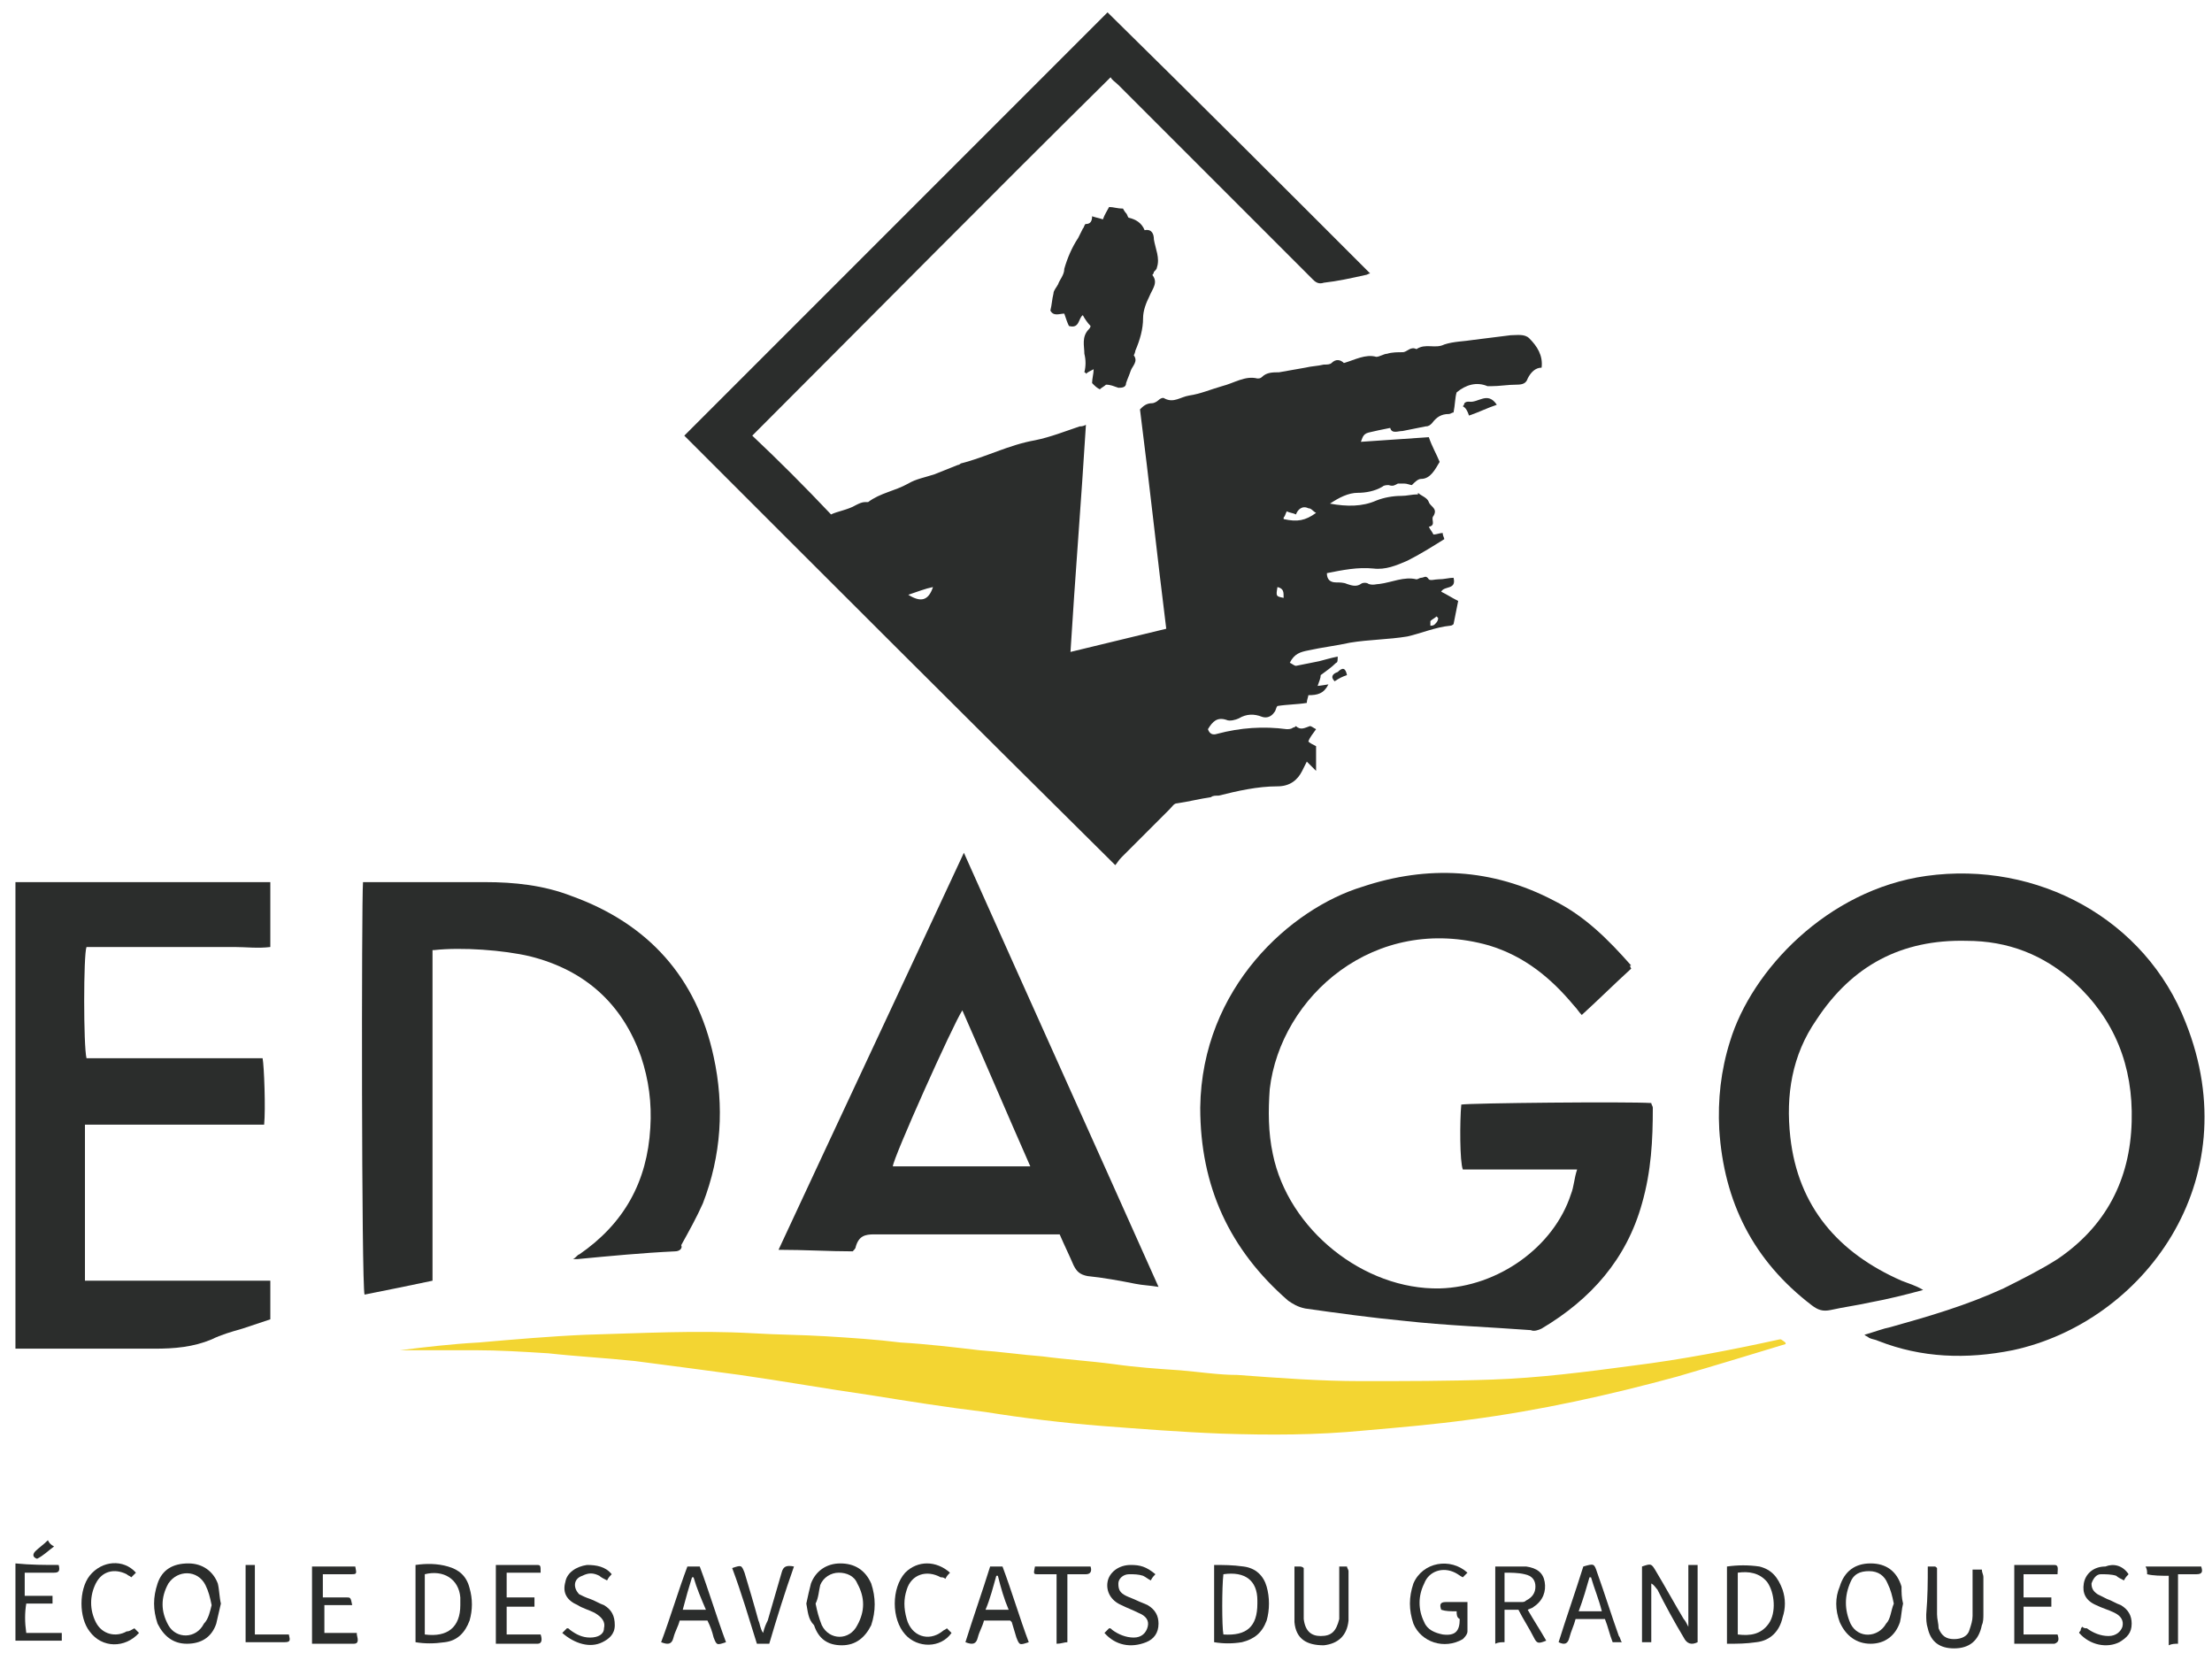 <svg xmlns="http://www.w3.org/2000/svg" xmlns:xlink="http://www.w3.org/1999/xlink" id="Calque_1" x="0px" y="0px" viewBox="0 0 143.2 107" style="enable-background:new 0 0 143.2 107;" xml:space="preserve"><style type="text/css"> .st0{opacity:0;fill:#FFFFFF;} .st1{fill:#2B2D2C;} .st2{fill:#F3D532;}</style><g> <path class="st0" d="M70.4,27.6l-2.7,15.8c0,0,4.9,0.1,5,0.1c0.1,0,5-2.6,5-2.6l-3.8-14.4C73.9,26.6,71.9,27.1,70.4,27.6"></path> <path class="st1" d="M93.1,40c0,0-0.1-0.1-0.1-0.1c-0.1,0.1-0.3,0.2-0.4,0.3c0,0.1,0,0.2,0,0.3c0.1,0,0.2,0,0.3-0.1 C93.1,40.2,93.1,40.1,93.1,40 M83.1,38.7c0-0.4,0-0.6-0.4-0.7C82.6,38.6,82.6,38.6,83.1,38.7 M58.8,38.5c0.8,0.5,1.3,0.4,1.6-0.5 C59.9,38.1,59.4,38.3,58.8,38.5 M85.2,33.2c-0.2-0.1-0.3-0.3-0.5-0.3c-0.4-0.2-0.7,0.1-0.8,0.4c-0.2-0.1-0.4-0.1-0.6-0.2 c-0.1,0.2-0.1,0.3-0.2,0.4c0,0,0,0.1,0,0.1C84,33.8,84.5,33.7,85.2,33.2 M44.3,28.2c9.1-9.1,18.3-18.3,27.4-27.4 C77.4,6.4,83,12,88.7,17.7c-0.1,0-0.2,0.1-0.3,0.1c-0.9,0.2-1.8,0.4-2.7,0.5c-0.3,0.1-0.5,0-0.7-0.2c-0.1-0.1-0.3-0.3-0.4-0.4 c-4.1-4.1-8.1-8.1-12.2-12.2c-0.2-0.2-0.4-0.3-0.5-0.5c-7.8,7.7-15.5,15.5-23.2,23.2c1.7,1.6,3.4,3.3,5.1,5.1 c0.4-0.2,1.1-0.3,1.6-0.6c0.2-0.1,0.4-0.2,0.6-0.2c0.1,0,0.1,0,0.2,0c0.8-0.6,1.7-0.7,2.6-1.2c0.5-0.3,1.1-0.4,1.7-0.6 c0.5-0.2,1-0.4,1.5-0.6c0.1,0,0.2-0.1,0.2-0.1c1.6-0.4,3.1-1.2,4.8-1.5c1-0.2,2-0.6,2.9-0.9c0.1,0,0.2,0,0.4-0.1 c-0.3,4.9-0.7,9.8-1,14.7c2.1-0.5,4.1-1,6.2-1.5c-0.6-4.8-1.1-9.5-1.7-14.2c0.2-0.2,0.4-0.4,0.8-0.4c0.1,0,0.3-0.1,0.4-0.2 c0.1-0.1,0.3-0.2,0.4-0.1c0.6,0.3,1-0.1,1.6-0.2c0.7-0.1,1.4-0.4,2.1-0.6c0.8-0.2,1.5-0.7,2.3-0.5c0.1,0,0.2,0,0.3-0.1 c0.3-0.3,0.7-0.3,1.1-0.3c0.6-0.1,1.1-0.2,1.7-0.3c0.4-0.1,0.8-0.1,1.2-0.2c0.2,0,0.4,0,0.5-0.1c0.3-0.3,0.6-0.2,0.8,0 c0.7-0.2,1.4-0.6,2.1-0.4c0.2,0,0.5-0.2,0.7-0.2c0.3-0.1,0.7-0.1,1-0.1c0.3,0,0.5-0.4,0.9-0.2c0.6-0.4,1.2,0,1.8-0.3 c0.6-0.2,1.3-0.2,1.9-0.3c0.8-0.1,1.6-0.2,2.4-0.3c0.4,0,0.9-0.1,1.2,0.2c0.5,0.5,0.9,1.1,0.8,1.9c-0.4,0-0.7,0.3-0.9,0.7 c-0.1,0.3-0.3,0.4-0.7,0.4c-0.6,0-1.1,0.1-1.7,0.1c-0.1,0-0.1,0-0.2,0c-0.7-0.3-1.4-0.1-2,0.4c-0.1,0.3-0.1,0.8-0.2,1.3 c-0.1,0-0.2,0.1-0.3,0.1c-0.5,0-0.8,0.2-1.1,0.6c-0.1,0.1-0.2,0.2-0.4,0.2c-0.5,0.1-1,0.2-1.5,0.3c-0.3,0-0.7,0.2-0.8-0.2 c-0.5,0.1-1,0.2-1.4,0.3c-0.4,0.1-0.4,0.4-0.5,0.6c1.5-0.1,3-0.2,4.4-0.3c0.2,0.6,0.5,1.1,0.7,1.6C92.9,30.4,92.6,31,92,31 c-0.2,0-0.4,0.2-0.6,0.4c-0.1,0-0.3-0.1-0.5-0.1c-0.1,0-0.3,0-0.4,0c-0.2,0.1-0.3,0.2-0.6,0.1c-0.1,0-0.3,0-0.4,0.1 c-0.5,0.3-1.1,0.4-1.6,0.4c-0.6,0-1.2,0.3-1.8,0.7c1.1,0.2,2.1,0.2,3-0.2c0.5-0.2,1.1-0.3,1.6-0.3c0.4,0,0.7-0.1,1.1-0.1 c0,0,0-0.1,0-0.1c0.2,0.2,0.6,0.3,0.7,0.6c0.1,0.3,0.6,0.4,0.3,0.9c-0.2,0.2,0.2,0.6-0.3,0.7c0.1,0.2,0.2,0.3,0.3,0.5 c0.2,0,0.4-0.1,0.6-0.1c0,0.2,0.1,0.3,0.1,0.4c-0.8,0.5-1.6,1-2.4,1.4c-0.7,0.3-1.4,0.6-2.2,0.5c-1-0.1-2,0.1-3,0.3 c0,0.4,0.2,0.6,0.6,0.6c0.2,0,0.5,0,0.7,0.1c0.3,0.1,0.6,0.2,0.9,0c0.1-0.1,0.4-0.1,0.5,0c0.3,0.1,0.5,0,0.7,0 c0.8-0.1,1.6-0.5,2.4-0.3c0.1,0,0.2-0.1,0.3-0.1c0.2,0,0.3-0.2,0.5,0.1c0.1,0.1,0.4,0,0.6,0c0.4,0,0.7-0.1,1-0.1 c0.2,0.8-0.6,0.5-0.8,0.9c0.4,0.2,0.7,0.4,1.1,0.6c-0.1,0.5-0.2,1-0.3,1.5c0,0-0.1,0.1-0.2,0.1c-1,0.1-1.9,0.5-2.8,0.7 c-1.2,0.2-2.5,0.2-3.7,0.4c-0.9,0.2-1.8,0.3-2.7,0.5c-0.5,0.1-0.9,0.2-1.2,0.8c0.2,0.1,0.3,0.2,0.4,0.2c0.5-0.1,1-0.2,1.5-0.3 c0.4-0.1,0.7-0.2,1.2-0.3c0,0.2,0,0.4-0.1,0.4c-0.3,0.3-0.6,0.5-1,0.8c0,0.2-0.1,0.4-0.2,0.7c0.1,0,0.7-0.1,0.7-0.1 c-0.3,0.6-0.7,0.7-1.3,0.7c0,0.1-0.1,0.3-0.1,0.5c-0.6,0.1-1.3,0.1-1.9,0.2c-0.1,0.1-0.1,0.3-0.2,0.4c-0.2,0.3-0.5,0.4-0.8,0.3 c-0.5-0.2-1-0.2-1.5,0.1c-0.2,0.1-0.6,0.2-0.8,0.1c-0.6-0.2-0.9,0.1-1.2,0.6c0.1,0.3,0.3,0.4,0.6,0.3c1.5-0.4,3-0.5,4.5-0.3 c0.1,0,0.3,0,0.4-0.1c0.1,0,0.2-0.1,0.2-0.1c0.3,0.3,0.6,0.1,0.9,0c0.1,0,0.2,0.1,0.4,0.2c-0.2,0.3-0.4,0.5-0.5,0.8 c0.1,0.1,0.3,0.2,0.5,0.3v1.6c-0.2-0.2-0.4-0.4-0.6-0.6c-0.1,0.2-0.2,0.4-0.3,0.6c-0.3,0.6-0.8,1-1.6,1c-1.3,0-2.6,0.3-3.8,0.6 c-0.2,0-0.4,0-0.5,0.1c-0.7,0.1-1.5,0.3-2.2,0.4c-0.2,0-0.3,0.2-0.5,0.4c-1,1-2.1,2.1-3.1,3.1c-0.2,0.2-0.3,0.4-0.4,0.5 C62.7,46.6,53.5,37.4,44.3,28.2"></path> <path class="st1" d="M120.7,86.4c0.7-0.2,1.2-0.4,1.7-0.5c2.5-0.7,4.9-1.4,7.3-2.5c1.2-0.6,2.4-1.2,3.5-1.9 c3.1-2.1,4.7-5.1,4.8-8.9c0.1-3.6-1.1-6.6-3.7-9c-2-1.8-4.3-2.7-7-2.7c-4.2-0.1-7.4,1.6-9.7,5.1c-1.6,2.3-2,4.9-1.7,7.6 c0.5,4.5,3.1,7.5,7.2,9.3c0.5,0.2,0.9,0.3,1.4,0.6c-1.1,0.3-2.3,0.6-3.4,0.8c-0.9,0.2-1.7,0.3-2.6,0.5c-0.5,0.1-0.8,0-1.2-0.3 c-3.8-2.9-5.7-6.7-6-11.4c-0.1-1.9,0.1-3.8,0.7-5.7c1.4-4.6,6.3-9.8,12.7-10.7c7.2-1,14.2,2.8,16.8,9.5 c4.1,10.3-2.8,19.4-11.2,21.2c-3,0.6-5.9,0.5-8.7-0.6c-0.2-0.1-0.4-0.1-0.6-0.2C120.9,86.5,120.8,86.5,120.7,86.4"></path> <path class="st1" d="M105.6,62.7c-1.1,1-2.1,2-3.2,3c-0.2-0.2-0.3-0.4-0.5-0.6c-1.5-1.8-3.2-3.2-5.5-3.9 c-7.4-2.1-13.5,3.3-14.2,9.3c-0.1,1.4-0.1,2.8,0.2,4.2c1,4.9,5.9,8.8,10.8,8.7c3.8-0.1,7.4-2.7,8.5-6.1c0.2-0.5,0.2-1,0.4-1.6h-3.8 h-3.6c-0.2-0.5-0.2-3.1-0.1-4.2c0.5-0.1,10.8-0.2,12.3-0.1c0,0.1,0.1,0.2,0.1,0.3c0,2.1-0.1,4.1-0.7,6.2c-1,3.6-3.3,6.2-6.5,8.1 c-0.2,0.1-0.5,0.2-0.7,0.1c-2.7-0.2-5.5-0.3-8.2-0.6c-2.1-0.2-4.3-0.5-6.4-0.8c-0.5-0.1-0.8-0.3-1.1-0.5c-3.8-3.3-5.7-7.4-5.7-12.5 c0.1-7.8,5.9-12.9,10.5-14.3c4.2-1.4,8.4-1.2,12.4,0.9c2,1,3.5,2.5,5,4.2C105.5,62.5,105.5,62.5,105.6,62.7"></path> <path class="st1" d="M1,57.1h16.5v4.2c-0.8,0.1-1.6,0-2.3,0c-0.8,0-1.6,0-2.4,0h-2.4H8H5.6c-0.2,0.5-0.2,6.4,0,7.2H17 c0.1,0.5,0.2,3.3,0.1,4.3H5.5v10.1c2,0,4,0,6,0c2,0,4,0,6,0v2.5c-0.6,0.2-1.2,0.4-1.8,0.6c-0.7,0.2-1.4,0.4-2,0.7 c-1.2,0.5-2.4,0.6-3.7,0.6c-2.8,0-5.5,0-8.3,0H1V57.1z"></path> <path class="st1" d="M23.5,57.1c0.2,0,0.3,0,0.5,0c2.5,0,5,0,7.4,0c1.9,0,3.8,0.2,5.6,0.9c5,1.8,8.1,5.3,9.2,10.4 c0.7,3.2,0.5,6.4-0.7,9.5c-0.4,0.9-0.9,1.8-1.4,2.7C44.2,80.8,44,81,43.7,81c-2.1,0.1-4.2,0.3-6.3,0.5c-0.1,0-0.1,0-0.3,0 c0.2-0.1,0.3-0.3,0.4-0.3c2.9-2,4.4-4.7,4.6-8.2c0.1-1.6-0.1-3.1-0.6-4.6c-1.2-3.4-3.6-5.6-7.2-6.5c-1.7-0.4-4.4-0.6-6.2-0.4 c0,0,0,0-0.1,0c0,0,0,0,0,0.1c0,0,0,0.1,0,0.1c0,0.1,0,0.1,0,0.2c0,6.9,0,13.9,0,20.8c0,0,0,0,0,0.2c-1.4,0.3-2.9,0.6-4.4,0.9 C23.4,83.2,23.4,58.4,23.5,57.1"></path> <path class="st1" d="M66.7,75.5c-1.5-3.4-2.9-6.7-4.4-10.1c-0.6,0.9-4.5,9.6-4.5,10.1H66.7z M62.4,55.2c4.2,9.4,8.4,18.7,12.6,28.1 c-0.6-0.1-1-0.1-1.5-0.2c-1-0.2-2.1-0.4-3.1-0.5c-0.5-0.1-0.7-0.3-0.9-0.7c-0.3-0.7-0.6-1.3-0.9-2h-0.8c-3.7,0-7.5,0-11.2,0 c-0.6,0-1,0.1-1.2,0.8c0,0.1-0.1,0.2-0.2,0.3c-1.5,0-3.1-0.1-4.8-0.1C54.4,72.3,58.4,63.8,62.4,55.2"></path> <path class="st2" d="M115.6,87c-2.3,0.7-4.6,1.4-7,2.1c-4.4,1.2-8.9,2.2-13.5,2.8c-2.2,0.3-4.5,0.5-6.8,0.7 c-3.1,0.3-6.1,0.3-9.2,0.2c-2.6-0.1-5.2-0.3-7.8-0.5c-2.5-0.2-5-0.5-7.5-0.9c-2.5-0.3-5-0.7-7.5-1.1c-2.8-0.4-5.6-0.9-8.4-1.3 c-2.2-0.3-4.5-0.6-6.8-0.9c-1.9-0.2-3.8-0.3-5.6-0.5c-1.6-0.1-3.2-0.2-4.8-0.2c-1.6,0-3.3,0-4.8,0c1.6-0.2,3.3-0.4,5.1-0.5 c2.3-0.2,4.6-0.4,6.9-0.5c3.6-0.1,7.2-0.3,10.8-0.1c1.6,0.1,3.2,0.1,4.8,0.2c1.6,0.1,3.2,0.2,4.8,0.4c1.7,0.1,3.4,0.3,5.1,0.5 c1.4,0.1,2.8,0.3,4.1,0.4c1.5,0.2,3.1,0.3,4.6,0.5c1.4,0.2,2.8,0.3,4.3,0.4c1.2,0.1,2.5,0.3,3.7,0.3c2.7,0.2,5.4,0.4,8,0.4 c2.8,0,5.7,0,8.5-0.1c3-0.1,6.1-0.5,9.1-0.9c3.2-0.4,6.3-1,9.5-1.7c0,0,0.1,0,0.1,0C115.6,86.9,115.6,86.9,115.6,87"></path> <path class="st1" d="M71.6,24.9c-0.1,0.1-0.3,0.2-0.4,0.3c-0.2-0.1-0.3-0.2-0.5-0.4c0-0.3,0.1-0.6,0.1-0.9 c-0.2,0.1-0.4,0.2-0.5,0.3c0-0.1-0.1-0.1-0.1-0.1c0.1-0.4,0.1-0.8,0-1.2c0-0.5-0.2-1.1,0.3-1.6c0.1-0.1,0.1-0.2,0.1-0.2 c-0.2-0.2-0.4-0.5-0.5-0.7c-0.3,0.2-0.2,0.9-0.9,0.7c-0.1-0.2-0.2-0.5-0.3-0.8c-0.3,0-0.7,0.2-0.9-0.2c0.1-0.4,0.1-0.7,0.2-1.1 c0-0.2,0.2-0.4,0.3-0.6c0.1-0.3,0.4-0.6,0.4-1c0.2-0.7,0.5-1.4,0.9-2c0.1-0.2,0.2-0.4,0.3-0.6c0.1-0.1,0.1-0.3,0.2-0.3 c0.3,0,0.4-0.2,0.4-0.5c0.3,0.1,0.4,0.1,0.7,0.2c0.1-0.3,0.3-0.6,0.4-0.8c0.3,0,0.5,0.1,0.9,0.1c0,0,0.1,0.2,0.2,0.3 c0.1,0.1,0.1,0.3,0.2,0.3c0.4,0.1,0.8,0.3,1,0.8c0.5-0.1,0.6,0.3,0.6,0.6c0.1,0.6,0.4,1.2,0.2,1.8c0,0.1-0.1,0.2-0.2,0.3 c0,0.1-0.1,0.2-0.1,0.2c0.4,0.5,0,0.9-0.2,1.4c-0.2,0.4-0.4,0.9-0.4,1.4c0,0.7-0.2,1.4-0.5,2.1c0,0.1-0.1,0.3-0.1,0.3 c0.3,0.4-0.1,0.7-0.2,1c-0.1,0.3-0.2,0.5-0.3,0.8c0,0.3-0.3,0.3-0.5,0.3C72.1,25,71.9,24.9,71.6,24.9"></path> <path class="st1" d="M109.9,106.3c-0.4,0.2-0.7,0.1-0.9-0.3c-0.6-1-1.2-2.1-1.7-3.1c-0.1-0.1-0.2-0.3-0.4-0.4v1.9v1.9 c-0.2,0-0.4,0-0.6,0v-4.9c0.6-0.2,0.6-0.2,0.9,0.3c0.6,1,1.2,2.1,1.8,3.1c0.1,0.1,0.2,0.3,0.3,0.5v-4c0.2,0,0.3,0,0.6,0 C109.9,103,109.9,104.7,109.9,106.3"></path> <path class="st1" d="M13.7,103.9c-0.1-0.5-0.2-0.9-0.4-1.3c-0.5-1-1.8-1-2.4-0.1c-0.5,0.9-0.5,1.8,0,2.7c0.5,0.9,1.8,0.9,2.3-0.1 C13.5,104.8,13.6,104.3,13.7,103.9 M14.3,103.8c-0.1,0.4-0.2,0.9-0.3,1.3c-0.3,0.9-1,1.3-1.9,1.3c-0.9,0-1.5-0.5-1.9-1.3 c-0.3-0.9-0.3-1.7,0-2.6c0.3-0.9,1-1.3,2-1.3c0.9,0,1.6,0.5,1.9,1.3C14.2,102.9,14.2,103.4,14.3,103.8"></path> <path class="st1" d="M97.4,101.8v1.9c0.4,0,0.7,0,1.1,0c0.1,0,0.2,0,0.3-0.1c0.4-0.2,0.6-0.5,0.6-0.9c0-0.4-0.2-0.7-0.7-0.8 C98.3,101.8,97.8,101.8,97.4,101.8 M96.7,101.4c0.7,0,1.4,0,2.1,0c0.7,0.1,1.1,0.4,1.2,1c0.1,0.6-0.1,1.2-0.7,1.6 c-0.1,0.1-0.2,0.1-0.4,0.2c0.4,0.7,0.8,1.3,1.2,2c-0.5,0.2-0.6,0.2-0.8-0.2c-0.3-0.6-0.7-1.2-1-1.8h-0.9v2.1c-0.2,0-0.4,0-0.6,0.1 V101.4z"></path> <path class="st1" d="M79.2,101.9c-0.1,0.8-0.1,3.4,0,3.9c1.5,0.1,2.2-0.5,2.2-2c0-0.1,0-0.1,0-0.2 C81.4,102.3,80.6,101.7,79.2,101.9 M78.5,101.3c0.7,0,1.3,0,2,0.1c0.8,0.1,1.3,0.6,1.5,1.3c0.2,0.7,0.2,1.5,0,2.2 c-0.3,0.8-0.8,1.2-1.6,1.4c-0.6,0.1-1.2,0.1-1.8,0V101.3z"></path> <path class="st1" d="M122.6,103.8c-0.1-0.5-0.2-0.9-0.4-1.3c-0.2-0.5-0.6-0.8-1.2-0.8c-0.6,0-1,0.2-1.2,0.7c-0.4,0.9-0.4,1.8,0,2.7 c0.5,1,1.8,0.9,2.3,0C122.4,104.8,122.4,104.3,122.6,103.8 M123.2,103.8c-0.1,0.4-0.1,0.8-0.2,1.2c-0.3,0.9-1,1.4-1.9,1.4 c-0.9,0-1.6-0.5-2-1.4c-0.3-0.8-0.3-1.6,0-2.3c0.3-1,1-1.5,2-1.5c1,0,1.7,0.5,2,1.5C123.1,103.1,123.1,103.4,123.2,103.8"></path> <path class="st1" d="M27.5,105.8c1.5,0.2,2.3-0.5,2.3-1.9c0-0.2,0-0.3,0-0.5c-0.1-1.2-1.1-1.8-2.3-1.5V105.8z M26.9,106.3v-5 c0.7-0.1,1.4-0.1,2.1,0.1c0.7,0.2,1.2,0.6,1.4,1.4c0.2,0.7,0.2,1.4,0,2.1c-0.3,0.8-0.8,1.3-1.6,1.4 C28.1,106.4,27.5,106.4,26.9,106.3"></path> <path class="st1" d="M52.8,103.8c0.1,0.5,0.2,0.9,0.4,1.4c0.5,1,1.8,1,2.3,0c0.5-0.9,0.5-1.8,0-2.7c-0.2-0.5-0.7-0.7-1.2-0.7 c-0.5,0-1,0.3-1.2,0.8C53,103,53,103.4,52.8,103.8 M52.2,103.8c0.1-0.5,0.2-0.9,0.3-1.3c0.3-0.8,1-1.3,1.9-1.3c0.9,0,1.6,0.4,2,1.3 c0.3,0.9,0.3,1.8,0,2.7c-0.4,0.8-1,1.3-1.9,1.3c-0.9,0-1.5-0.4-1.8-1.3C52.3,104.8,52.3,104.3,52.2,103.8"></path> <path class="st1" d="M112.5,105.8c0.8,0.1,1.5,0,2-0.7c0.5-0.7,0.4-2-0.1-2.7c-0.5-0.6-1.2-0.7-1.9-0.6V105.8z M111.8,106.4v-5 c0.7-0.1,1.4-0.1,2.1,0c0.8,0.2,1.2,0.7,1.5,1.5c0.2,0.6,0.2,1.2,0,1.8c-0.2,0.9-0.8,1.5-1.7,1.6 C113,106.4,112.5,106.4,111.8,106.4"></path> <path class="st1" d="M94.3,104.3c-0.4,0-0.7,0-1-0.1c-0.1-0.3-0.1-0.5,0.3-0.5c0.4,0,0.9,0,1.4,0c0,0.7,0,1.3,0,1.9 c0,0.2-0.2,0.4-0.3,0.5c-1.2,0.7-2.7,0.2-3.2-1c-0.3-0.9-0.3-1.7,0-2.6c0.6-1.4,2.4-1.7,3.5-0.7c-0.1,0.1-0.2,0.2-0.3,0.3 c-0.2-0.1-0.3-0.2-0.5-0.3c-0.8-0.4-1.7-0.1-2,0.7c-0.4,0.8-0.4,1.7,0,2.5c0.2,0.5,0.7,0.7,1.2,0.8c0.8,0.1,1.1-0.2,1.1-1 C94.3,104.7,94.3,104.5,94.3,104.3"></path> <path class="st1" d="M124.8,101.4c0.2,0,0.3,0,0.4,0c0.1,0,0.1,0,0.2,0.1c0,0.2,0,0.3,0,0.5c0,0.8,0,1.6,0,2.5 c0,0.3,0.1,0.6,0.1,0.9c0.2,0.5,0.5,0.7,1,0.7c0.5,0,0.9-0.2,1-0.6c0.1-0.3,0.2-0.6,0.2-0.9c0-0.8,0-1.5,0-2.3c0-0.2,0-0.4,0-0.7 h0.6c0,0.2,0.1,0.3,0.1,0.5c0,0.8,0,1.6,0,2.4c0,0.2,0,0.5-0.1,0.7c-0.2,1-0.8,1.5-1.8,1.5c-0.9,0-1.5-0.4-1.7-1.3 c-0.1-0.3-0.1-0.6-0.1-0.9C124.8,103.3,124.8,102.4,124.8,101.4"></path> <path class="st1" d="M3.8,101.3c0.1,0.4,0,0.5-0.3,0.5c-0.4,0-0.8,0-1.2,0c-0.2,0-0.4,0-0.7,0v1.5h1.8v0.5H1.7 c-0.1,0.6-0.1,1.2,0,1.9h2.3v0.5H1c0-1.7,0-3.3,0-5C2,101.3,2.9,101.3,3.8,101.3"></path> <path class="st1" d="M133.2,101.9H131v1.5h1.8c0,0.2,0,0.3,0,0.6H131v1.8h2.2c0.1,0.3,0.1,0.5-0.2,0.6c-0.9,0-1.7,0-2.6,0v-5.1 c0.9,0,1.7,0,2.6,0C133.3,101.3,133.2,101.6,133.2,101.9"></path> <path class="st1" d="M23.1,105.8c0.1,0.4,0.1,0.6-0.2,0.6c-0.9,0-1.8,0-2.7,0v-5H23c0.1,0.5,0.1,0.5-0.3,0.5c-0.6,0-1.2,0-1.8,0 v1.5c0.5,0,1,0,1.5,0c0.3,0,0.3,0,0.4,0.5h-1.8v1.8H23.1z"></path> <path class="st1" d="M83.8,101.4c0.1,0,0.2,0,0.3,0c0.1,0,0.2,0,0.3,0.1c0,0.5,0,1,0,1.5c0,0.6,0,1.2,0,1.8 c0.1,0.8,0.5,1.1,1.1,1.1c0.7,0,1-0.3,1.2-1.1c0-0.3,0-0.5,0-0.8c0-0.9,0-1.7,0-2.6c0.2,0,0.3,0,0.5,0c0,0.1,0.1,0.2,0.1,0.3 c0,0.9,0,1.8,0,2.7c0,0.2,0,0.3,0,0.5c-0.1,1-0.7,1.5-1.6,1.6c-1.1,0-1.8-0.4-1.9-1.5C83.8,103.8,83.8,102.6,83.8,101.4"></path> <path class="st1" d="M64.6,102c0,0-0.1,0-0.1,0c-0.2,0.7-0.4,1.5-0.7,2.2h1.5C65,103.5,64.8,102.8,64.6,102 M64.1,101.4h0.8 c0.6,1.6,1.1,3.3,1.7,4.9c-0.6,0.2-0.6,0.2-0.8-0.3c-0.1-0.3-0.2-0.7-0.3-1c0,0,0,0-0.1-0.1h-1.7c-0.1,0.4-0.3,0.7-0.4,1.1 c-0.1,0.4-0.3,0.5-0.8,0.3C63,104.7,63.6,103,64.1,101.4"></path> <path class="st1" d="M71.5,105.7c0.1-0.1,0.2-0.2,0.3-0.3c0.1,0,0.1,0,0.2,0.1c0.4,0.3,0.9,0.5,1.4,0.5c0.5,0,0.8-0.3,0.9-0.7 c0.1-0.4-0.1-0.7-0.6-0.9c-0.4-0.2-0.7-0.3-1.1-0.5c-0.7-0.3-1-0.9-0.9-1.5c0.1-0.6,0.7-1.1,1.5-1.1c0.6,0,1,0.1,1.6,0.6 c-0.1,0.1-0.2,0.2-0.3,0.4c-0.2-0.1-0.3-0.2-0.5-0.3c-0.3-0.1-0.6-0.1-0.9-0.1c-0.4,0-0.7,0.3-0.7,0.6c0,0.4,0.1,0.6,0.5,0.8 c0.2,0.1,0.5,0.2,0.7,0.3c0.2,0.1,0.5,0.2,0.7,0.3c0.5,0.3,0.7,0.7,0.7,1.2c0,0.6-0.3,1-0.8,1.2C73.2,106.7,72.2,106.5,71.5,105.7"></path> <path class="st1" d="M137.8,101.9c-0.1,0.1-0.2,0.2-0.3,0.4c-0.2-0.1-0.4-0.2-0.5-0.3c-0.3-0.1-0.7-0.1-1-0.1 c-0.3,0-0.5,0.3-0.6,0.6c0,0.3,0.1,0.5,0.4,0.7c0.2,0.1,0.4,0.2,0.6,0.3c0.3,0.1,0.6,0.3,0.9,0.4c0.5,0.3,0.7,0.7,0.7,1.2 c0,0.6-0.3,0.9-0.8,1.2c-0.8,0.4-1.9,0.2-2.6-0.6c0-0.1,0.1-0.1,0.1-0.2c0-0.1,0.1-0.2,0.1-0.2c0.1,0.1,0.2,0.1,0.3,0.1 c0.4,0.3,0.9,0.5,1.4,0.5c0.5,0,0.8-0.3,0.9-0.6c0.1-0.4-0.1-0.7-0.5-0.9c-0.4-0.2-0.8-0.3-1.2-0.5c-0.7-0.3-0.9-0.8-0.8-1.4 c0.1-0.6,0.6-1.1,1.4-1.1C136.8,101.2,137.4,101.3,137.8,101.9"></path> <path class="st1" d="M44.9,102.1c0,0-0.1,0-0.1,0c-0.1,0.3-0.2,0.7-0.3,1c-0.1,0.4-0.2,0.7-0.3,1.1h1.5 C45.4,103.5,45.1,102.8,44.9,102.1 M44.5,101.4h0.8c0.6,1.6,1.1,3.3,1.7,4.9c-0.6,0.2-0.6,0.2-0.8-0.3c-0.1-0.4-0.2-0.7-0.4-1.1H44 c-0.1,0.4-0.3,0.7-0.4,1.1c-0.1,0.4-0.3,0.5-0.8,0.3C43.4,104.7,43.9,103,44.5,101.4"></path> <path class="st1" d="M36.4,105.7c0.1-0.1,0.2-0.2,0.3-0.3c0.1,0,0.1,0,0.2,0.1c0.4,0.3,0.8,0.5,1.3,0.5c0.5,0,0.9-0.2,0.9-0.6 c0.1-0.4-0.1-0.7-0.6-1c-0.4-0.2-0.8-0.3-1.1-0.5c-0.7-0.3-1-0.8-0.8-1.5c0.1-0.6,0.7-1,1.4-1.1c0.6,0,1.2,0.1,1.6,0.6 c-0.1,0.1-0.2,0.2-0.3,0.4c-0.2-0.1-0.4-0.2-0.5-0.3c-0.4-0.2-0.7-0.2-1.1,0c-0.6,0.2-0.6,0.8-0.2,1.2c0.2,0.1,0.4,0.2,0.7,0.3 c0.3,0.1,0.6,0.3,0.9,0.4c0.5,0.3,0.7,0.7,0.7,1.3c0,0.6-0.4,0.9-0.8,1.1C38.2,106.7,37.2,106.4,36.4,105.7"></path> <path class="st1" d="M102.2,104.3h1.5c-0.2-0.8-0.5-1.5-0.7-2.2c0,0-0.1,0-0.1,0C102.7,102.8,102.5,103.5,102.2,104.3 M105,106.3 c-0.2,0-0.4,0-0.6,0c-0.2-0.5-0.3-1-0.5-1.5H102c-0.1,0.4-0.3,0.8-0.4,1.2c-0.1,0.4-0.3,0.5-0.7,0.3c0.5-1.6,1.1-3.3,1.6-4.9 c0.7-0.2,0.7-0.2,0.9,0.4c0.5,1.4,0.9,2.7,1.4,4.1C104.9,106,104.9,106.2,105,106.3"></path> <path class="st1" d="M32.2,101.3c0.9,0,1.7,0,2.5,0c0.3,0,0.3,0,0.3,0.5h-2.2v1.6h1.8c0,0.2,0,0.3,0,0.6h-1.8v1.8h2.2 c0.1,0.3,0.1,0.6-0.2,0.6c-0.9,0-1.8,0-2.7,0V101.3z"></path> <path class="st1" d="M49.8,106.4H49c-0.5-1.6-1-3.3-1.6-4.9c0.6-0.2,0.6-0.2,0.8,0.3c0.3,1,0.6,2,0.9,3.1c0.1,0.2,0.1,0.5,0.3,0.8 c0.1-0.4,0.2-0.6,0.3-0.8c0.3-1,0.6-2.1,0.9-3.1c0.1-0.4,0.3-0.5,0.8-0.4C50.8,103.1,50.3,104.7,49.8,106.4"></path> <path class="st1" d="M61.3,105.4c0.1,0.1,0.2,0.2,0.3,0.3c-0.7,1-2.2,1-3,0.1c-0.9-1-0.9-3,0-4c0.8-0.8,2-0.8,2.9,0 c-0.1,0.1-0.2,0.2-0.3,0.4c-0.1-0.1-0.2-0.1-0.3-0.1c-0.9-0.5-1.9-0.2-2.2,0.8c-0.2,0.6-0.2,1.2,0,1.9c0.3,1.1,1.4,1.5,2.3,0.8 C61.1,105.5,61.2,105.5,61.3,105.4"></path> <path class="st1" d="M8.7,105.4c0.1,0.1,0.2,0.2,0.3,0.3c-0.9,1-2.4,1-3.2-0.1c-0.7-0.9-0.7-2.7,0-3.6c0.8-1,2.2-1.1,3-0.2 c-0.1,0.1-0.2,0.2-0.3,0.3c-0.1-0.1-0.2-0.1-0.3-0.2c-0.8-0.4-1.6-0.2-2,0.6c-0.4,0.8-0.4,1.7,0,2.5c0.4,0.8,1.3,1,2,0.6 C8.4,105.6,8.5,105.5,8.7,105.4"></path> <path class="st1" d="M70.6,101.4c0.1,0.3,0,0.5-0.3,0.5c-0.4,0-0.7,0-1.2,0v4.4c-0.2,0-0.4,0.1-0.7,0.1v-4.5c-0.5,0-0.8,0-1.2,0 c-0.3,0-0.3,0-0.2-0.5H70.6z"></path> <path class="st1" d="M138.9,101.4h3.6c0.1,0.3,0.1,0.5-0.3,0.5c-0.4,0-0.7,0-1.2,0c0,1.5,0,2.9,0,4.5c-0.2,0-0.4,0-0.6,0.1v-4.5 c-0.5,0-1,0-1.4-0.1C139,101.7,139,101.6,138.9,101.4"></path> <path class="st1" d="M16.6,105.8h2.1c0.1,0.4,0.1,0.5-0.3,0.5c-0.8,0-1.6,0-2.5,0c0-1.7,0-3.3,0-5h0.6V105.8z"></path> <path class="st1" d="M94.7,26.3c0.1-0.1,0.1-0.2,0.1-0.2c0.1-0.1,0.2-0.1,0.3-0.1c0.6,0.1,1.2-0.7,1.8,0.2 c-0.6,0.2-1.2,0.5-1.8,0.7C95,26.6,94.9,26.4,94.7,26.3"></path> <path class="st1" d="M3.1,99.7c0.1,0.2,0.2,0.3,0.4,0.4c-0.4,0.3-0.7,0.6-1.1,0.8c-0.3-0.1-0.3-0.3-0.1-0.5 C2.5,100.2,2.8,100,3.1,99.7"></path> <path class="st1" d="M87.2,43.7c-0.3,0.1-0.5,0.2-0.8,0.4c-0.3-0.3-0.1-0.5,0.2-0.6C86.9,43.2,87.1,43.2,87.2,43.7"></path></g></svg>